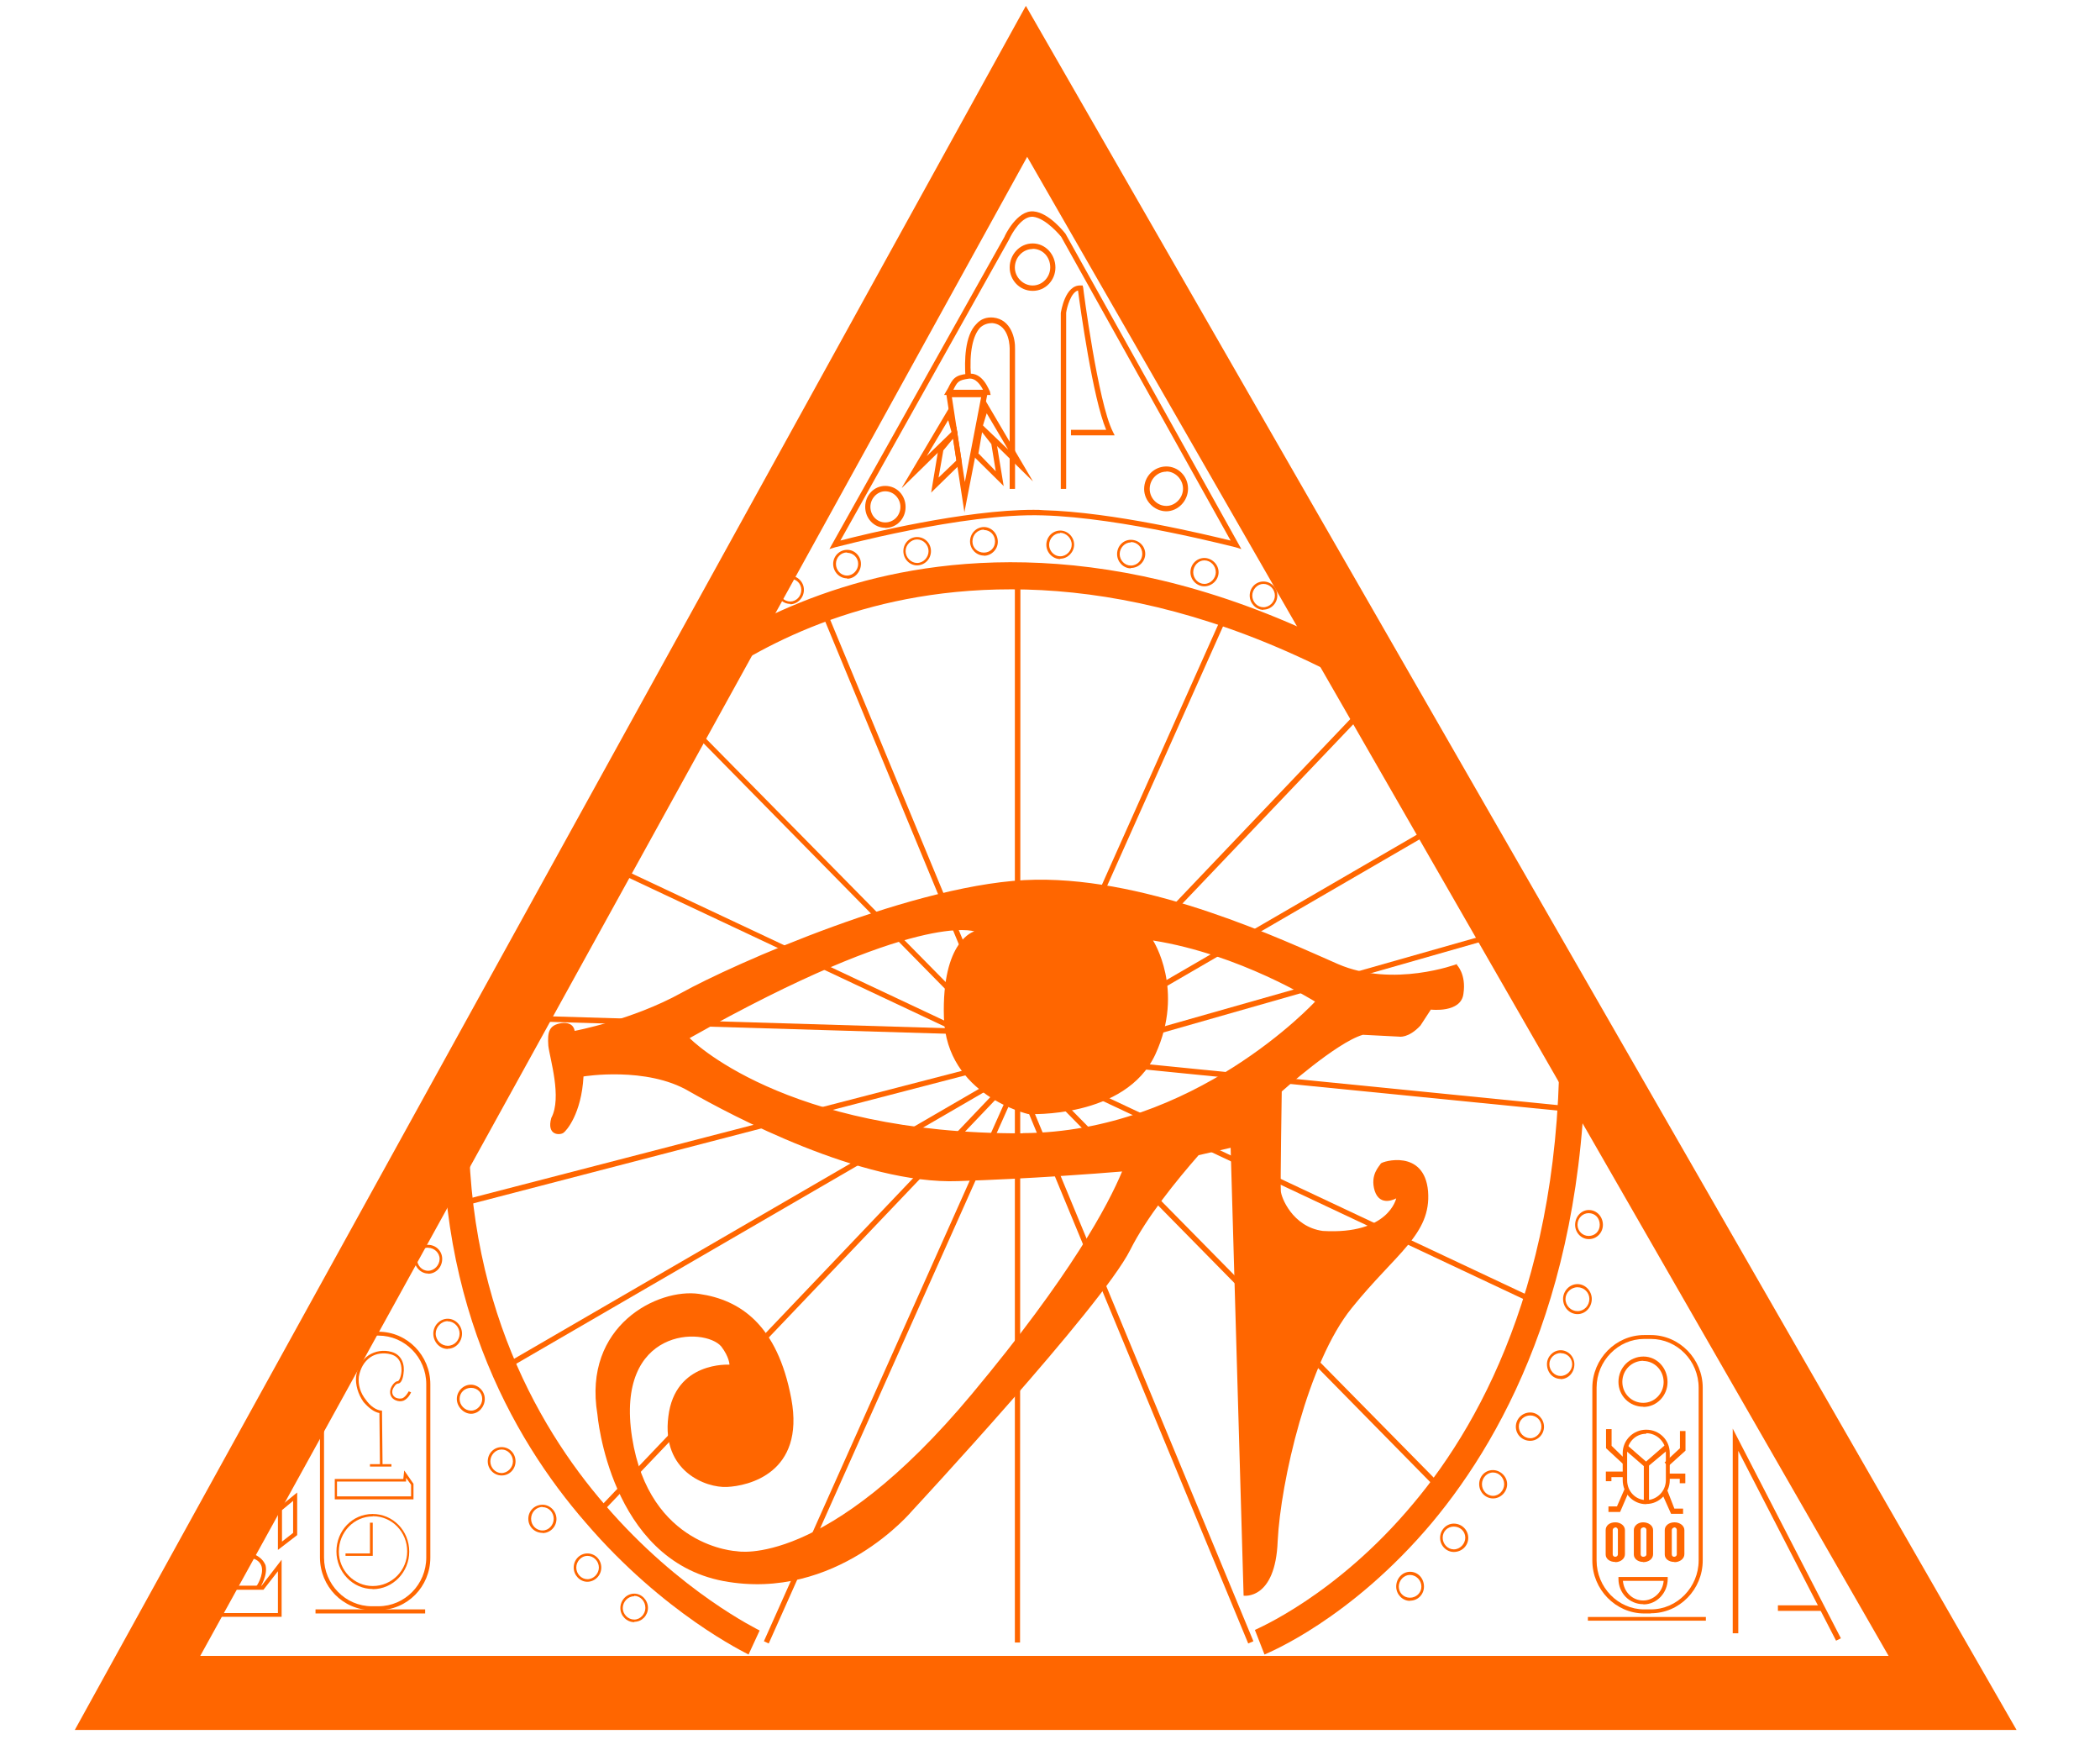 <?xml version="1.0" encoding="UTF-8"?> <!-- Creator: CorelDRAW 2020 (64-Bit) --> <svg xmlns="http://www.w3.org/2000/svg" xmlns:xlink="http://www.w3.org/1999/xlink" xmlns:xodm="http://www.corel.com/coreldraw/odm/2003" xml:space="preserve" width="30mm" height="25mm" style="shape-rendering:geometricPrecision; text-rendering:geometricPrecision; image-rendering:optimizeQuality; fill-rule:evenodd; clip-rule:evenodd" viewBox="0 0 3000 2500"> <defs> <style type="text/css"> <![CDATA[ .str0 {stroke:#FF6600;stroke-width:105.81;stroke-miterlimit:22.926} .fil0 {fill:none} .fil1 {fill:#FF6600;fill-rule:nonzero} ]]> </style> </defs> <g id="Слой_x0020_1">  <g id="_1846083461712"> <polygon id="Path" class="fil0 str0" points="1466.47,116.2 2789.39,2418.08 196.47,2418.08 "></polygon> <path id="Path_0" class="fil1" d="M1069.59 2363.31c-4.76,-2.65 -121.18,-58.21 -232.83,-188.38 -104.51,-119.86 -223.04,-326.5 -201.88,-635l37.04 2.65c-20.11,294.75 93.66,493.18 192.62,607.22 106.89,124.35 219.6,178.33 220.66,179.12l-15.88 34.4 0.27 -0.01z"></path> <path id="Path_1" class="fil1" d="M1986.37 1007.32c-321.73,-192.09 -579.44,-182.56 -738.98,-140.76 -171.98,44.98 -270.4,137.58 -271.73,137.58l-25.4 -27.52c4.23,-4.5 105.04,-98.95 286.28,-147.11 166.69,-43.92 434.98,-55.03 768.88,144.2l-19.05 33.07 0 0.54z"></path> <path id="Path_2" class="fil1" d="M1806.46 2363.31l-13.76 -35.19 6.88 17.99 -6.88 -17.99c0.79,-0.79 115.89,-48.15 226.22,-180.45 102.39,-121.71 220.93,-343.96 207.96,-708.03l37.04 -1.59c13.76,377.3 -111.13,608.54 -218.02,736.6 -116.42,138.64 -234.95,186.53 -239.71,188.65l0.27 0.01z"></path> <polygon id="Path_3" class="fil1" points="1457.2,2346.11 1449.8,2346.11 1449.8,822.11 1457.73,822.11 "></polygon> <polygon id="Path_4" class="fil1" points="1783.17,2347.44 1171.98,871.06 1178.59,867.36 1790.58,2344.26 "></polygon> <polygon id="Path_5" class="fil1" points="2056.49,2130.48 952.38,1008.11 957.14,1002.82 2062.04,2124.65 "></polygon> <polygon id="Path_6" class="fil1" points="2192.75,1863.25 832.79,1222.96 835.44,1216.08 2196.19,1856.37 "></polygon> <polygon id="Path_7" class="fil1" points="1453.24,1479.6 702.88,1457.11 702.88,1449.17 1452.97,1471.66 "></polygon> <polygon id="Path_8" class="fil1" points="651.81,1725.14 649.69,1717.2 1409.57,1520.35 1411.69,1527.49 "></polygon> <polygon id="Path_9" class="fil1" points="720.6,1957.7 717.16,1950.82 2057.27,1172.94 2061.24,1179.55 "></polygon> <polygon id="Path_10" class="fil1" points="853.95,2166.73 848.66,2161.44 1975.79,977.96 1981.61,983.78 "></polygon> <polygon id="Path_11" class="fil1" points="1098.17,2347.44 1091.29,2344.26 1748.25,874.24 1755.13,876.89 "></polygon> <polygon id="Path_12" class="fil1" points="2243.02,1588.08 1506.42,1514.79 1507.21,1506.85 2244.34,1580.4 "></polygon> <polygon id="Path_13" class="fil1" points="1565.16,1502.36 1563.04,1494.42 2179.52,1319.27 2182.17,1326.15 "></polygon> <path id="Shape" class="fil1" d="M2081.62 1376.94c0,0 -91.28,34.4 -170.39,0 -78.85,-34.4 -265.64,-123.03 -432.06,-120.39 -166.69,2.12 -435.5,122.5 -505.35,161.4 -70.64,39.16 -152.93,54.5 -152.93,54.5 0,0 -0.79,-13.23 -18.52,-11.11 -18.52,2.65 -20.37,13.23 -19.05,32.28 2.12,18.52 19.84,74.08 4.23,103.19 -7.14,25.66 12.7,24.87 17.46,21.17 3.97,-2.65 25.66,-26.99 28.58,-80.43 0,0 89.96,-14.82 150.81,21.17 60.33,34.4 246.06,133.35 384.18,128.32 104.25,-3.44 196.32,-10.58 234.42,-13.76 -19.84,47.63 -73.03,148.17 -214.31,317.5 -209.02,250.83 -336.02,224.9 -336.02,224.9 0,0 -125.15,-5.29 -149.75,-162.72 -24.34,-157.43 103.72,-157.96 127.53,-129.65 11.64,15.35 11.64,25.93 11.64,25.93 0,0 -77.79,-5.29 -87.31,74.08 -10.05,78.32 53.98,102.13 83.87,100.54 29.63,-1.32 111.65,-19.31 91.81,-125.94 -19.84,-105.83 -73.03,-141.29 -131.5,-149.75 -58.74,-8.73 -166.69,44.98 -145.52,171.98 0,0 17.2,207.17 179.92,238.13 161.4,30.16 269.88,-100.54 269.88,-100.54 0,0 269.88,-290.51 311.15,-372 23.81,-47.63 66.68,-100.01 97.9,-135.73l45.77 -10.58 18.52 639.76c0,0 45.51,6.88 48.68,-78.05 4.23,-84.67 43.13,-255.59 105.83,-332.85 62.71,-78.05 113.77,-105.04 109.01,-166.69 -5.29,-60.85 -65.35,-42.86 -67.47,-39.69 -1.85,3.7 -15.88,15.88 -8.73,39.16 7.94,23.81 30.69,10.58 30.69,10.58 0,0 -10.58,52.12 -104.78,46.57 -43.66,-5.82 -60.06,-48.95 -60.06,-57.41 -0.79,-7.94 1.32,-141.82 1.32,-141.82 0,0 77.79,-69.85 115.89,-80.96l51.86 2.65c0,0 13.23,2.65 30.43,-15.88l14.82 -22.75c0,0 43.39,5.29 46.57,-22.75 4.23,-28.05 -9.53,-41.28 -9.53,-41.28l0.51 -1.08zm-620.18 241.83c-343.43,1.32 -476.25,-136 -476.25,-136 325.44,-183.09 406.66,-152.4 406.66,-152.4 0,0 -46.83,11.91 -43.39,123.3 3.7,111.13 120.39,137.58 120.39,137.58 0,0 138.91,7.14 181.77,-85.46 42.33,-92.08 -3.44,-162.45 -3.44,-162.45 123.83,19.58 231.51,87.31 231.51,87.31 0,0 -171.98,187.06 -418.04,187.85l0.79 0.27z"></path> <path id="Shape_14" class="fil1" d="M611.6 1819.06c-10.58,0 -19.84,-9.53 -19.84,-21.17 0,-10.58 8.73,-19.84 19.58,-19.84 11.64,0 20.37,9 20.37,20.11 0,11.38 -8.47,21.17 -20.11,21.17l0 -0.27zm0 -37.04c-9,0 -15.88,7.14 -15.88,15.88 0,9.53 6.88,17.2 15.88,17.2 8.73,0 16.4,-7.94 16.4,-16.93 0,-8.99 -7.94,-15.88 -16.4,-15.88l0 -0.27z"></path> <path id="Shape_15" class="fil1" d="M672.98 2019.35c-10.58,0 -20.37,-10.05 -20.37,-21.17 0,-11.11 9.26,-20.37 20.11,-20.37 10.58,0 19.84,9.26 19.84,20.37 0,11.11 -8.73,21.17 -19.58,21.17zm0 -37.04c-9,0 -16.4,6.61 -16.4,15.88 0,9 7.41,16.67 16.4,16.67 8.73,0 15.88,-7.94 15.88,-16.67 0,-9.26 -7.14,-15.88 -15.88,-15.88z"></path> <path id="Shape_16" class="fil1" d="M716.37 2107.46c-10.58,0 -19.58,-9 -19.58,-20.11 0,-11.38 8.73,-20.37 19.84,-20.37 11.11,0 19.84,9 19.84,20.37 0,11.11 -8.73,20.11 -19.58,20.11l-0.52 0zm0 -37.04c-8.73,0 -15.88,7.94 -15.88,16.93 0,8.99 7.14,16.67 15.88,16.67 9,0 16.4,-7.94 16.4,-16.67 0,-9.26 -7.41,-16.93 -15.88,-16.93l-0.52 0z"></path> <path id="Shape_17" class="fil1" d="M775.11 2189.48c-11.64,0 -20.37,-9 -20.37,-20.11 0,-11.11 8.73,-20.11 20.37,-20.11 10.58,0 19.84,9.26 19.84,20.37 0,11.11 -9,20.11 -19.84,20.11l0 -0.26zm0 -37.04c-9.53,0 -16.4,7.94 -16.4,16.93 0,8.99 6.88,16.67 16.4,16.67 9,0 15.88,-7.94 15.88,-16.67 0,-9 -6.88,-16.67 -15.88,-16.67l0 -0.26z"></path> <path id="Shape_18" class="fil1" d="M839.14 2259.33c-10.58,0 -19.58,-9.26 -19.58,-20.37 0,-11.11 8.73,-20.11 19.58,-20.11 11.11,0 19.84,9 19.84,20.11 0,11.11 -9,20.37 -20.11,20.37l0.27 0zm0 -37.04c-8.73,0 -15.88,7.94 -15.88,16.67 0,9 7.14,16.67 15.88,16.67 9,0 16.4,-7.94 16.4,-16.67 0,-9 -7.41,-16.67 -16.4,-16.67z"></path> <path id="Shape_19" class="fil1" d="M906.08 2317.01c-10.58,0 -19.84,-9 -19.84,-20.11 0,-11.38 9,-20.64 19.84,-20.64 10.58,0 19.58,9.26 19.58,20.37 0,10.58 -8.47,19.84 -19.31,19.84l-0.27 0.54zm0 -37.04c-9,0 -16.4,7.94 -16.4,16.93 0,8.73 7.41,16.4 16.4,16.4 8.73,0 15.88,-7.94 15.88,-16.67 0,-9.53 -7.14,-17.2 -15.88,-17.2l0 0.54z"></path> <path id="Shape_20" class="fil1" d="M639.64 1926.75c-11.64,0 -20.64,-10.05 -20.64,-21.96 0,-11.11 9,-21.17 20.64,-21.17 11.38,0 20.37,10.05 20.37,21.17 0,11.91 -9,21.7 -20.37,21.7l0 0.26zm0 -39.69c-9.53,0 -17.2,8.73 -17.2,17.73 0,9.79 7.94,17.46 17.2,17.46 9.53,0 16.93,-7.94 16.93,-17.46 0,-9 -7.41,-17.46 -16.93,-17.46l0 -0.27z"></path> <path id="Shape_21" class="fil1" d="M402.31 2309.34l-152.66 0 32.81 -44.45 91.28 0 28.58 -37.04 0 81.49 -0.01 0zm-141.02 -5.3l135.73 0 0 -59.79 -20.64 26.46 -91.28 0 -23.81 32.81 0 0.52z"></path> <path id="Path_22" class="fil1" d="M371.09 2268.85l-4.76 -3.43c0.53,0 10.58,-15.88 7.41,-27.78 -1.32,-4.76 -4.76,-8.47 -9.53,-10.58 -24.87,-10.58 -68.79,-3.44 -69.85,-3.44l-0.53 -5.29c1.85,-0.79 46.83,-7.94 72.23,3.18 6.61,3.7 10.58,7.94 13.23,14.02 3.7,14.55 -7.94,32.81 -8.47,33.34l0.27 -0.02z"></path> <path id="Shape_23" class="fil1" d="M397.02 2213.82l0 -59.53 27.52 -22.49 0 60.85 -27.52 21.17zm5.82 -56.88l0 44.98 15.88 -12.44 0 -45.77 -15.88 13.23z"></path> <path id="Shape_24" class="fil1" d="M426.12 2110.1l-39.69 -20.11 39.69 -59.27 0 79.38zm-30.69 -22.22l25.4 13.23 0 -51.86 -25.4 38.36 0 0.27z"></path> <path id="Shape_25" class="fil1" d="M540.69 2299.81l-9.53 0c-41.01,0 -74.08,-33.6 -74.08,-75.41l0 -247.38c0,-41.01 33.07,-74.88 74.08,-74.88l9.53 0c41.01,0 74.08,33.87 74.08,75.14l0 247.39c0,41.8 -33.07,75.14 -74.08,75.14zm-9.53 -392.11c-37.57,0 -68.26,31.22 -68.26,69.59l0 247.39c0,38.36 30.69,69.59 68.26,69.59l9.53 -0.02c37.57,0 68.26,-31.22 68.26,-69.59l0 -247.64c0,-38.1 -30.69,-69.32 -68.26,-69.32l-9.53 0z"></path> <path class="fil1" d="M542.8 2093.44l-0.79 -75.14c-7.94,-1.32 -15.88,-7.94 -22.75,-15.88 -7.94,-11.38 -11.64,-24.61 -10.58,-36.25 1.59,-13.23 8.47,-23.81 17.99,-30.43 9.53,-6.09 21.17,-7.94 32.81,-4.76 14.82,4.23 19.05,18.52 16.93,31.22 -0.79,7.14 -3.44,14.02 -7.94,14.02 -2.65,0 -6.35,4.76 -7.94,9.79 -0.53,3.44 0,7.94 5.29,10.58 3.7,1.32 6.61,1.32 9.26,0.53 5.29,-2.65 8.73,-9.79 8.73,-9.79l3.44 1.32c0,0 -3.18,8.47 -10.58,11.91 -3.44,1.32 -7.41,1.32 -11.64,-0.53 -6.09,-2.65 -8.73,-8.47 -7.41,-14.82 1.32,-6.09 6.88,-12.44 10.58,-12.44 1.59,0 4.5,-5.29 5.29,-13.23 0.53,-6.35 0,-21.17 -15.35,-25.14 -10.05,-2.65 -21.17,-1.32 -29.1,4.23 -9,6.35 -14.29,15.88 -16.4,27.78 -1.32,11.38 2.12,23.28 10.05,33.07 6.35,9 14.55,14.55 21.96,15.35l1.07 0.02 0.79 78.58 -3.44 0.01 -0.27 0z"></path> <polygon class="fil1" points="559.21,2094.76 528.52,2094.76 528.52,2091.32 559.21,2091.32 "></polygon> <path id="Shape_26" class="fil1" d="M590.43 2141.59l-112.18 0 0 -29.1 97.89 0 1.32 -12.17 13.23 19.05 0 22.23 -0.26 -0.01zm-109.01 -4.23l105.83 0 0 -16.67 -7.14 -9.79 0 5.29 -98.69 0 0 21.17z"></path> <polygon id="Path_27" class="fil1" points="532.49,2222.29 493.59,2222.29 493.59,2218.85 528.52,2218.85 528.52,2174.93 532.49,2174.93 "></polygon> <path id="Shape_28" class="fil1" d="M532.49 2269.65c-28.58,0 -51.86,-24.34 -51.86,-53.71 0,-29.9 23.02,-53.45 51.59,-53.45 29.1,0 52.39,23.81 52.39,53.71 0,29.1 -23.02,53.71 -52.39,53.71l0.27 -0.26zm0 -103.72c-26.46,0 -48.42,22.23 -48.42,50.27 0,26.99 21.96,49.21 48.42,49.21 27.25,0 49.21,-22.23 49.21,-49.48 0,-27.78 -21.7,-50.27 -48.95,-50.27l-0.26 0.27z"></path> <polygon id="Path_29" class="fil1" points="607.36,2304.57 450.73,2304.57 450.73,2298.75 607.36,2298.75 "></polygon> <path id="Shape_30" class="fil1" d="M2269.48 1769.85c-10.58,0 -19.31,-9.26 -19.31,-20.37 0,-11.64 8.73,-21.17 19.58,-21.17 11.38,0 20.11,9.53 20.11,21.17 0,11.11 -8.73,20.37 -19.84,20.37l-0.54 0zm0 -37.04c-8.47,0 -15.88,6.88 -15.88,16.67 0,9 7.41,15.88 15.88,15.88 9.26,0 15.88,-6.88 15.88,-15.88 0,-9.79 -6.61,-16.67 -15.88,-16.67z"></path> <path id="Shape_31" class="fil1" d="M2229.79 1969.61c-11.11,0 -19.84,-9 -19.84,-21.17 0,-10.58 8.73,-19.84 19.58,-19.84 10.58,0 19.58,9 19.58,20.11 0,11.91 -8.73,21.17 -19.84,21.17l0.52 -0.27zm0 -37.04c-9,0 -16.4,7.14 -16.4,15.88 0,9.26 7.41,16.93 15.88,16.93 9.26,0 16.67,-7.94 16.67,-16.67 0,-9 -7.14,-15.88 -15.88,-15.88l-0.27 -0.26z"></path> <path id="Shape_32" class="fil1" d="M2186.13 2057.98c-11.64,0 -20.64,-9 -20.64,-20.11 0,-11.11 9,-20.37 20.64,-20.37 10.58,0 19.58,9.26 19.58,20.37 0,11.11 -9,20.11 -19.84,20.11l0.26 0zm0 -36.25c-9,0 -16.4,6.88 -16.4,15.88 0,9 7.41,16.67 16.4,16.67 8.73,0 15.88,-7.94 15.88,-16.67 0,-9 -7.14,-15.88 -15.88,-15.88z"></path> <path id="Shape_33" class="fil1" d="M2132.95 2140.27c-11.11,0 -19.84,-9.26 -19.84,-20.37 0,-11.11 8.47,-20.11 19.58,-20.11 10.58,0 20.37,9 20.37,20.11 0,11.11 -9.26,20.37 -20.11,20.37zm0 -37.04c-9,0 -15.88,7.94 -15.88,16.67 0,9 6.88,16.67 15.88,16.67 8.73,0 15.88,-7.94 15.88,-16.67 0,-9 -7.14,-16.67 -15.88,-16.67z"></path> <path id="Shape_34" class="fil1" d="M2076.86 2216.73c-10.58,0 -19.58,-9 -19.58,-20.11 0,-11.11 8.73,-20.37 19.58,-20.37 11.64,0 20.64,9.26 20.64,20.37 0,11.11 -9,20.11 -20.64,20.11zm0 -36.25c-8.73,0 -15.88,6.61 -15.88,15.88 0,9 7.14,16.67 15.88,16.67 9,0 16.4,-7.94 16.4,-16.67 0,-9.26 -7.41,-15.88 -16.4,-15.88z"></path> <path id="Shape_35" class="fil1" d="M2014.15 2286.58c-10.58,0 -19.58,-9.26 -19.58,-20.37 0,-11.91 9,-21.17 19.84,-21.17 11.11,0 19.84,9.26 19.84,21.17 0,11.11 -8.73,20.11 -19.84,20.11l-0.26 0.26zm0 -37.04c-8.73,0 -15.88,7.94 -15.88,16.67 0,9 7.14,15.88 15.88,15.88 9,0 16.4,-6.88 16.4,-15.88 0,-9 -7.41,-16.67 -16.4,-16.67z"></path> <path id="Shape_36" class="fil1" d="M2253.6 1877.01c-11.64,0 -20.64,-9.79 -20.64,-21.7 0,-11.11 9,-21.17 20.64,-21.17 11.38,0 20.37,10.05 20.37,21.17 0,11.91 -9,21.7 -20.37,21.7zm0 -38.37c-9.53,0 -17.2,7.94 -17.2,16.67 0,9.79 7.94,17.46 17.2,17.46 9.53,0 16.93,-7.94 16.93,-17.46 0,-9 -7.41,-16.67 -16.93,-16.67z"></path> <path id="Shape_37" class="fil1" d="M2358.38 2304.57l-9.53 0c-40.75,0 -74.08,-34.4 -74.08,-75.41l0 -246.85c0,-41.28 33.34,-75.41 74.08,-75.41l9.53 0c41.01,0 74.08,34.4 74.08,75.14l0 246.86c0,41.28 -33.07,75.41 -74.08,75.41l0 0.26zm-9.53 -392.11c-37.04,0 -68,31.22 -68,69.59l0 246.86c0,38.36 30.69,69.85 68,69.85l9.53 -0.01c37.57,0 68.26,-31.75 68.26,-69.85l0 -246.59c0,-38.63 -30.69,-69.85 -68.26,-69.85l-9.53 0z"></path> <polygon id="Path_38" class="fil1" points="2436.96,2314.89 2268.42,2314.89 2268.42,2309.6 2436.96,2309.6 "></polygon> <path id="Shape_39" class="fil1" d="M2347.53 2009.3c-19.84,0 -35.45,-15.88 -35.45,-35.45 0,-20.37 15.88,-36.25 35.72,-36.25 19.05,0 34.4,15.88 34.4,36.51 0,19.31 -15.35,35.45 -34.4,35.45l-0.27 -0.26zm0 -65.62c-16.4,0 -29.9,13.23 -29.9,30.16 0,16.67 13.23,29.9 29.9,29.9 15.88,0 29.1,-13.23 29.1,-29.63 0,-16.93 -13.23,-30.16 -29.1,-30.16l0 -0.27z"></path> <path id="Shape_40" class="fil1" d="M2347.53 2291.34c-19.84,0 -35.45,-15.88 -35.45,-36.25l0 -2.65 70.37 0.01 0 2.65c0,20.37 -15.88,36.51 -34.4,36.51l-0.52 -0.27zm-29.11 -33.6c1.32,15.88 13.23,28.31 29.1,28.31 15.08,0 28.05,-12.7 29.1,-28.05l-58.2 0.01 0 -0.27z"></path> <path id="Shape_41" class="fil1" d="M2351.5 2148.47c-18.52,0 -33.34,-15.35 -33.34,-34.4l0 -38.63c0,-18.52 15.08,-33.34 33.6,-33.34 18.52,0 33.6,14.55 33.6,33.34l0 38.89c0,18.52 -15.08,33.87 -33.34,33.87l-0.52 0.27zm0 -100.54c-14.82,0 -26.99,12.17 -26.99,27.52l0 38.89c0,15.88 12.17,28.31 27.25,28.31 15.08,0 28.05,-12.44 28.05,-28.58l0 -39.16c0,-15.35 -13.23,-27.78 -27.78,-27.78l-0.53 0.8z"></path> <polygon id="Path_42" class="fil1" points="2351.5,2096.88 2320.28,2069.89 2325.04,2064.6 2351.5,2087.62 2377.96,2064.6 2383.78,2069.89 "></polygon> <polygon id="Path_43" class="fil1" points="2355.73,2145.82 2348.32,2145.82 2348.32,2092.11 2355.73,2092.11 "></polygon> <polygon id="Path_44" class="fil1" points="2318.95,2091.32 2294.34,2068.57 2294.34,2041.32 2302.28,2041.31 2302.28,2065.12 2323.45,2085.76 "></polygon> <polygon id="Path_45" class="fil1" points="2302.02,2115.66 2294.08,2115.66 2294.08,2101.9 2321.6,2101.9 2321.6,2109.84 2302.02,2109.84 "></polygon> <polygon id="Path_46" class="fil1" points="2314.45,2159.58 2297.79,2159.58 2297.79,2151.64 2309.96,2151.64 2321.07,2126.24 2327.68,2128.89 "></polygon> <polygon id="Path_47" class="fil1" points="2383.25,2094.23 2377.96,2088.94 2399.92,2068.57 2399.92,2043.96 2407.85,2043.96 2407.85,2072.01 "></polygon> <polygon id="Path_48" class="fil1" points="2407.59,2118.57 2399.65,2118.57 2399.65,2112.22 2381.13,2112.22 2381.13,2104.81 2407.59,2104.81 "></polygon> <polygon id="Path_49" class="fil1" points="2404.41,2162.23 2387.22,2162.23 2373.99,2132.6 2381.93,2128.9 2391.98,2154.83 2404.41,2154.82 "></polygon> <path id="Shape_50" class="fil1" d="M2307.58 2231.02c-7.94,0 -13.76,-4.5 -13.76,-10.58l0 -34.93c0,-6.35 5.29,-11.11 13.76,-11.11 7.41,0 13.76,4.76 13.76,11.11l0 34.4c0,6.61 -6.35,11.38 -13.76,11.38l0 -0.27zm0 -49.21c-1.85,0 -3.7,1.59 -3.7,3.7l0 34.4c0,2.65 1.85,3.7 3.7,3.7 1.85,0 3.7,-1.32 3.7,-3.44l0 -34.93c0,-2.12 -1.85,-3.7 -3.7,-3.7l0 0.27z"></path> <path id="Shape_51" class="fil1" d="M2347.26 2231.02c-7.14,0 -13.23,-4.5 -13.23,-10.58l0 -34.93c0,-6.35 6.09,-11.11 13.23,-11.11 7.94,0 14.29,4.76 14.29,11.11l0 34.4c0,6.61 -6.09,11.38 -14.29,11.38l0 -0.27zm0 -49.21c-1.85,0 -3.44,1.59 -3.44,3.7l0 34.4c0,2.65 1.85,3.7 3.7,3.7 2.65,0 4.5,-1.32 4.5,-3.44l0 -34.93c0,-2.12 -1.59,-3.7 -4.23,-3.7l-0.53 0.27z"></path> <path id="Shape_52" class="fil1" d="M2391.98 2231.02c-7.94,0 -13.76,-4.5 -13.76,-10.58l0 -34.93c0,-6.35 5.82,-11.11 14.02,-11.11 7.41,0 14.02,4.76 14.02,11.11l0 34.4c0,6.61 -6.61,11.38 -14.02,11.38l-0.26 -0.27zm0 -49.21c-1.85,0 -3.7,1.59 -3.7,3.7l0 34.4c0,2.65 1.59,3.7 3.44,3.7 1.85,0 3.7,-1.32 3.7,-3.44l0 -34.93c0,-2.12 -1.85,-3.7 -3.7,-3.7l0.26 0.27z"></path> <polygon id="Path_53" class="fil1" points="2622.96,2343.47 2483.26,2072.27 2483.26,2332.88 2475.32,2332.88 2475.32,2040.52 2629.84,2340.03 "></polygon> <polygon id="Path_54" class="fil1" points="2602.85,2300.87 2539.88,2300.87 2539.88,2292.93 2603.38,2292.93 "></polygon> <path id="Shape_55" class="fil1" d="M1129.12 862.59c-11.11,0 -20.11,-9.26 -20.11,-20.37 0,-10.58 9,-19.84 19.84,-19.84 10.58,0 19.58,9 19.58,20.11 0,11.38 -9,20.64 -19.84,20.64l0.53 -0.54zm0 -36.24c-9,0 -16.67,7.14 -16.67,15.88 0,9.53 7.94,16.93 16.4,16.93 8.73,0 15.88,-7.41 15.88,-16.67 0,-8.73 -7.14,-15.88 -15.88,-15.88l0.27 -0.26z"></path> <path id="Shape_56" class="fil1" d="M1210.08 826.08c-11.11,0 -19.84,-9.53 -19.84,-20.64 0,-11.11 9,-20.11 20.11,-20.11 10.58,0 19.58,9 19.58,20.11 0,11.11 -8.73,21.17 -19.58,21.17l-0.27 -0.53zm0 -37.04c-9,0 -15.88,7.41 -15.88,16.4 0,9 6.88,16.67 15.88,16.67 8.73,0 15.88,-7.94 15.88,-16.67 0,-9 -7.14,-15.88 -15.88,-15.88l0 -0.52z"></path> <path id="Shape_57" class="fil1" d="M1310.1 807.56c-10.58,0 -19.58,-9 -19.58,-20.37 0,-11.11 8.73,-20.11 19.58,-20.11 11.11,0 19.84,9 19.84,20.11 0,11.38 -9,20.37 -20.11,20.37l0.27 0zm0 -37.04c-8.73,0 -16.4,7.94 -16.4,16.67 0,9.26 7.94,16.93 16.4,16.93 9,0 16.4,-7.94 16.4,-16.93 0,-8.99 -7.41,-16.67 -16.4,-16.67z"></path> <path id="Shape_58" class="fil1" d="M1405.61 793.54c-10.58,0 -19.84,-9 -19.84,-20.11 0,-11.64 9,-20.64 19.84,-20.64 10.58,0 19.84,9 19.84,21.17 0,10.58 -9,19.84 -19.84,19.84l0 -0.26zm0 -37.04c-9,0 -16.4,7.14 -16.4,16.93 0,9.26 7.41,15.88 16.4,15.88 8.73,0 15.88,-6.61 15.88,-15.88 0,-9.53 -7.14,-16.4 -15.88,-16.4l0 -0.53z"></path> <path id="Shape_59" class="fil1" d="M1514.62 798.56c-10.58,0 -19.84,-9.26 -19.84,-20.37 0,-11.38 9,-20.37 19.84,-20.37 10.58,0 19.84,9 19.84,20.11 0,10.58 -9,20.11 -19.84,20.11l0 0.52zm0 -37.04c-8.73,0 -15.88,7.94 -15.88,16.67 0,8.73 7.14,16.4 15.88,16.4 9,0 16.4,-7.94 16.4,-16.67 0,-9.26 -7.94,-16.93 -16.67,-16.93l0.27 0.53z"></path> <path id="Shape_60" class="fil1" d="M1615.43 811.79c-10.58,0 -19.58,-9.26 -19.58,-20.37 0,-11.38 8.73,-20.37 19.58,-20.37 11.64,0 20.64,9 20.64,20.11 0,10.58 -9,20.11 -20.64,20.11l0 0.52zm0 -37.04c-8.73,0 -15.88,7.94 -15.88,16.67 0,8.73 7.14,16.4 15.88,16.4 9.53,0 16.4,-7.94 16.4,-16.67 0,-9.26 -6.88,-16.93 -16.4,-16.93l0 0.53z"></path> <path id="Shape_61" class="fil1" d="M1720.47 837.46c-10.58,0 -19.84,-9 -19.84,-20.11 0,-11.38 9,-20.37 19.84,-20.37 10.58,0 20.37,9 20.37,20.37 0,11.11 -9.53,20.11 -20.37,20.11zm0 -37.04c-8.73,0 -15.88,7.94 -15.88,16.93 0,8.99 7.14,16.67 15.88,16.67 9,0 16.4,-7.94 16.4,-16.67 0,-9.26 -7.41,-16.93 -16.4,-16.93z"></path> <path id="Shape_62" class="fil1" d="M1804.87 871.06c-10.58,0 -19.58,-9.26 -19.58,-20.37 0,-11.11 8.73,-20.11 19.58,-20.11 11.11,0 19.84,9 19.84,20.11 0,11.11 -9,20.11 -20.11,20.11l0.27 0.26zm0 -37.04c-8.73,0 -15.88,7.94 -15.88,16.67 0,9 7.14,16.67 15.88,16.67 9,0 16.4,-7.94 16.4,-16.67 0,-9 -7.41,-16.67 -16.4,-16.67z"></path> <path id="Shape_63" class="fil1" d="M1184.68 784.54l250.3 -446.35c0,-0.79 17.73,-38.36 41.54,-36.25 22.49,1.85 44.98,31.22 45.51,31.75l251.35 450.59 -8.47 -2.65c-1.59,0 -160.87,-42.33 -275.17,-45.51 -113.77,-3.7 -294.75,45.51 -296.33,45.51l-8.73 2.65 0 0.26zm292.37 -56.35c4.76,0 9,0 13.76,0.53 99.48,2.65 232.3,34.93 267.23,43.39l-242.09 -433.92c0,0 -21.17,-26.46 -40.22,-28.58 -15.88,-1.32 -29.9,23.02 -34.4,32.81l-240.77 429.68c35.45,-9.26 177.27,-43.92 276.49,-43.92l0 0.01z"></path> <path id="Shape_64" class="fil1" d="M1475.2 415.45c-18.52,0 -32.81,-15.35 -32.81,-33.34 0,-18.52 14.29,-34.4 32.81,-34.4 18.52,0 32.54,15.88 32.54,34.4 0,17.99 -14.02,33.34 -32.28,33.34l-0.26 0zm0 -59.8c-13.76,0 -25.4,11.91 -25.4,26.46 0,13.76 11.64,25.66 25.4,25.66 14.29,0 25.14,-12.17 25.14,-25.93 0,-14.55 -10.58,-26.46 -25.14,-26.46l0 0.27z"></path> <path id="Shape_65" class="fil1" d="M1666.23 730.3c-17.2,0 -31.75,-14.82 -31.75,-31.75 0,-18.52 14.55,-32.28 31.75,-32.28 16.67,0 30.96,13.76 30.96,31.75 0,17.46 -14.29,32.28 -31.22,32.28l0.26 0zm0 -56.62c-13.23,0 -23.81,11.38 -23.81,24.61 0,13.23 10.58,24.34 23.81,24.34 12.7,0 23.81,-11.38 23.81,-24.61 0,-13.23 -11.11,-24.61 -23.81,-24.61l0 0.27z"></path> <path id="Shape_66" class="fil1" d="M1264.59 753.85c-15.88,0 -28.58,-13.23 -28.58,-29.9 0,-16.67 12.7,-29.9 28.58,-29.9 16.4,0 29.1,13.23 29.1,30.16 0,16.67 -12.7,29.9 -29.1,29.9l0 -0.26zm0 -52.12c-11.64,0 -21.17,10.58 -21.17,22.23 0,12.44 9.53,22.23 21.17,22.23 12.17,0 21.7,-9.79 21.7,-22.23 0,-11.91 -9.53,-22.23 -21.7,-22.23z"></path> <path id="Path_67" class="fil1" d="M1522.82 698.29l-7.41 0 0 -251.35c0.53,-2.12 6.09,-40.48 28.58,-39.16l2.64 0 0.79 3.18c0,1.59 21.17,164.04 42.33,205.58l2.65 5.29 -62.43 -0.01 0 -7.94 50.27 0.01c-19.05,-44.98 -37.04,-174.63 -40.22,-198.97 -10.05,2.65 -15.88,23.81 -16.93,31.75l0 251.35 -0.27 0.27z"></path> <path id="Path_68" class="fil1" d="M1449.8 698.29l-7.41 0 0 -199.23c0,-1.32 0.79,-34.93 -24.61,-37.57 -7.14,0 -12.7,2.12 -17.46,6.35 -10.58,11.11 -15.88,35.98 -13.23,69.59l-7.94 -0.01c-1.32,-20.64 -1.32,-58.21 15.88,-74.88 6.09,-6.88 14.29,-9.79 23.81,-9 25.93,2.65 31.75,30.69 31.22,44.98l0 199.5 -0.26 0.27z"></path> <path id="Shape_69" class="fil1" d="M1414.87 564.14l-66.14 0 5.82 -10.05c6.09,-12.44 9.53,-18.52 27.78,-20.11 21.96,-3.7 30.69,24.34 31.75,24.87l1.06 5.29 -0.27 0zm-52.92 -7.4l42.34 0c-3.44,-6.88 -10.58,-17.2 -20.37,-15.88 -15.08,2.12 -16.4,4.76 -21.96,15.88l-0.01 0z"></path> <path id="Shape_70" class="fil1" d="M1377.83 732.42l-26.46 -172.77 59.8 0 -33.6 172.77 0.26 0zm-17.99 -165.1l18.52 121.18 23.28 -121.18 -41.8 0z"></path> <path id="Shape_71" class="fil1" d="M1330.2 703.84l10.58 -64.03 25.4 -30.69 7.94 51.59 -44.19 43.13 0.27 0zm17.47 -60.85l-6.88 39.16 25.4 -24.34 -4.76 -31.22 -13.76 16.67 0 -0.27z"></path> <path id="Shape_72" class="fil1" d="M1288.4 696.44l68.26 -115.09 11.38 37.57 -79.38 77.79 -0.26 -0.27zm66.15 -96.31l-30.7 51.33 35.45 -34.4 -4.76 -16.93 0.01 0z"></path> <path id="Shape_73" class="fil1" d="M1434.19 694.58l-44.19 -43.66 7.41 -50.8 25.93 30.43 10.58 64.29 0.27 -0.26zm-35.99 -46.56l24.34 25.14 -6.35 -38.89 -13.23 -16.93 -5.29 30.96 0.53 -0.28z"></path> <path id="Shape_74" class="fil1" d="M1475.73 687.7l-79.38 -78.05 11.38 -37.57 68 115.62zm-71.44 -79.9l35.98 34.4 -30.69 -51.86 -5.29 17.2 0 0.26z"></path> </g> </g> </svg> 